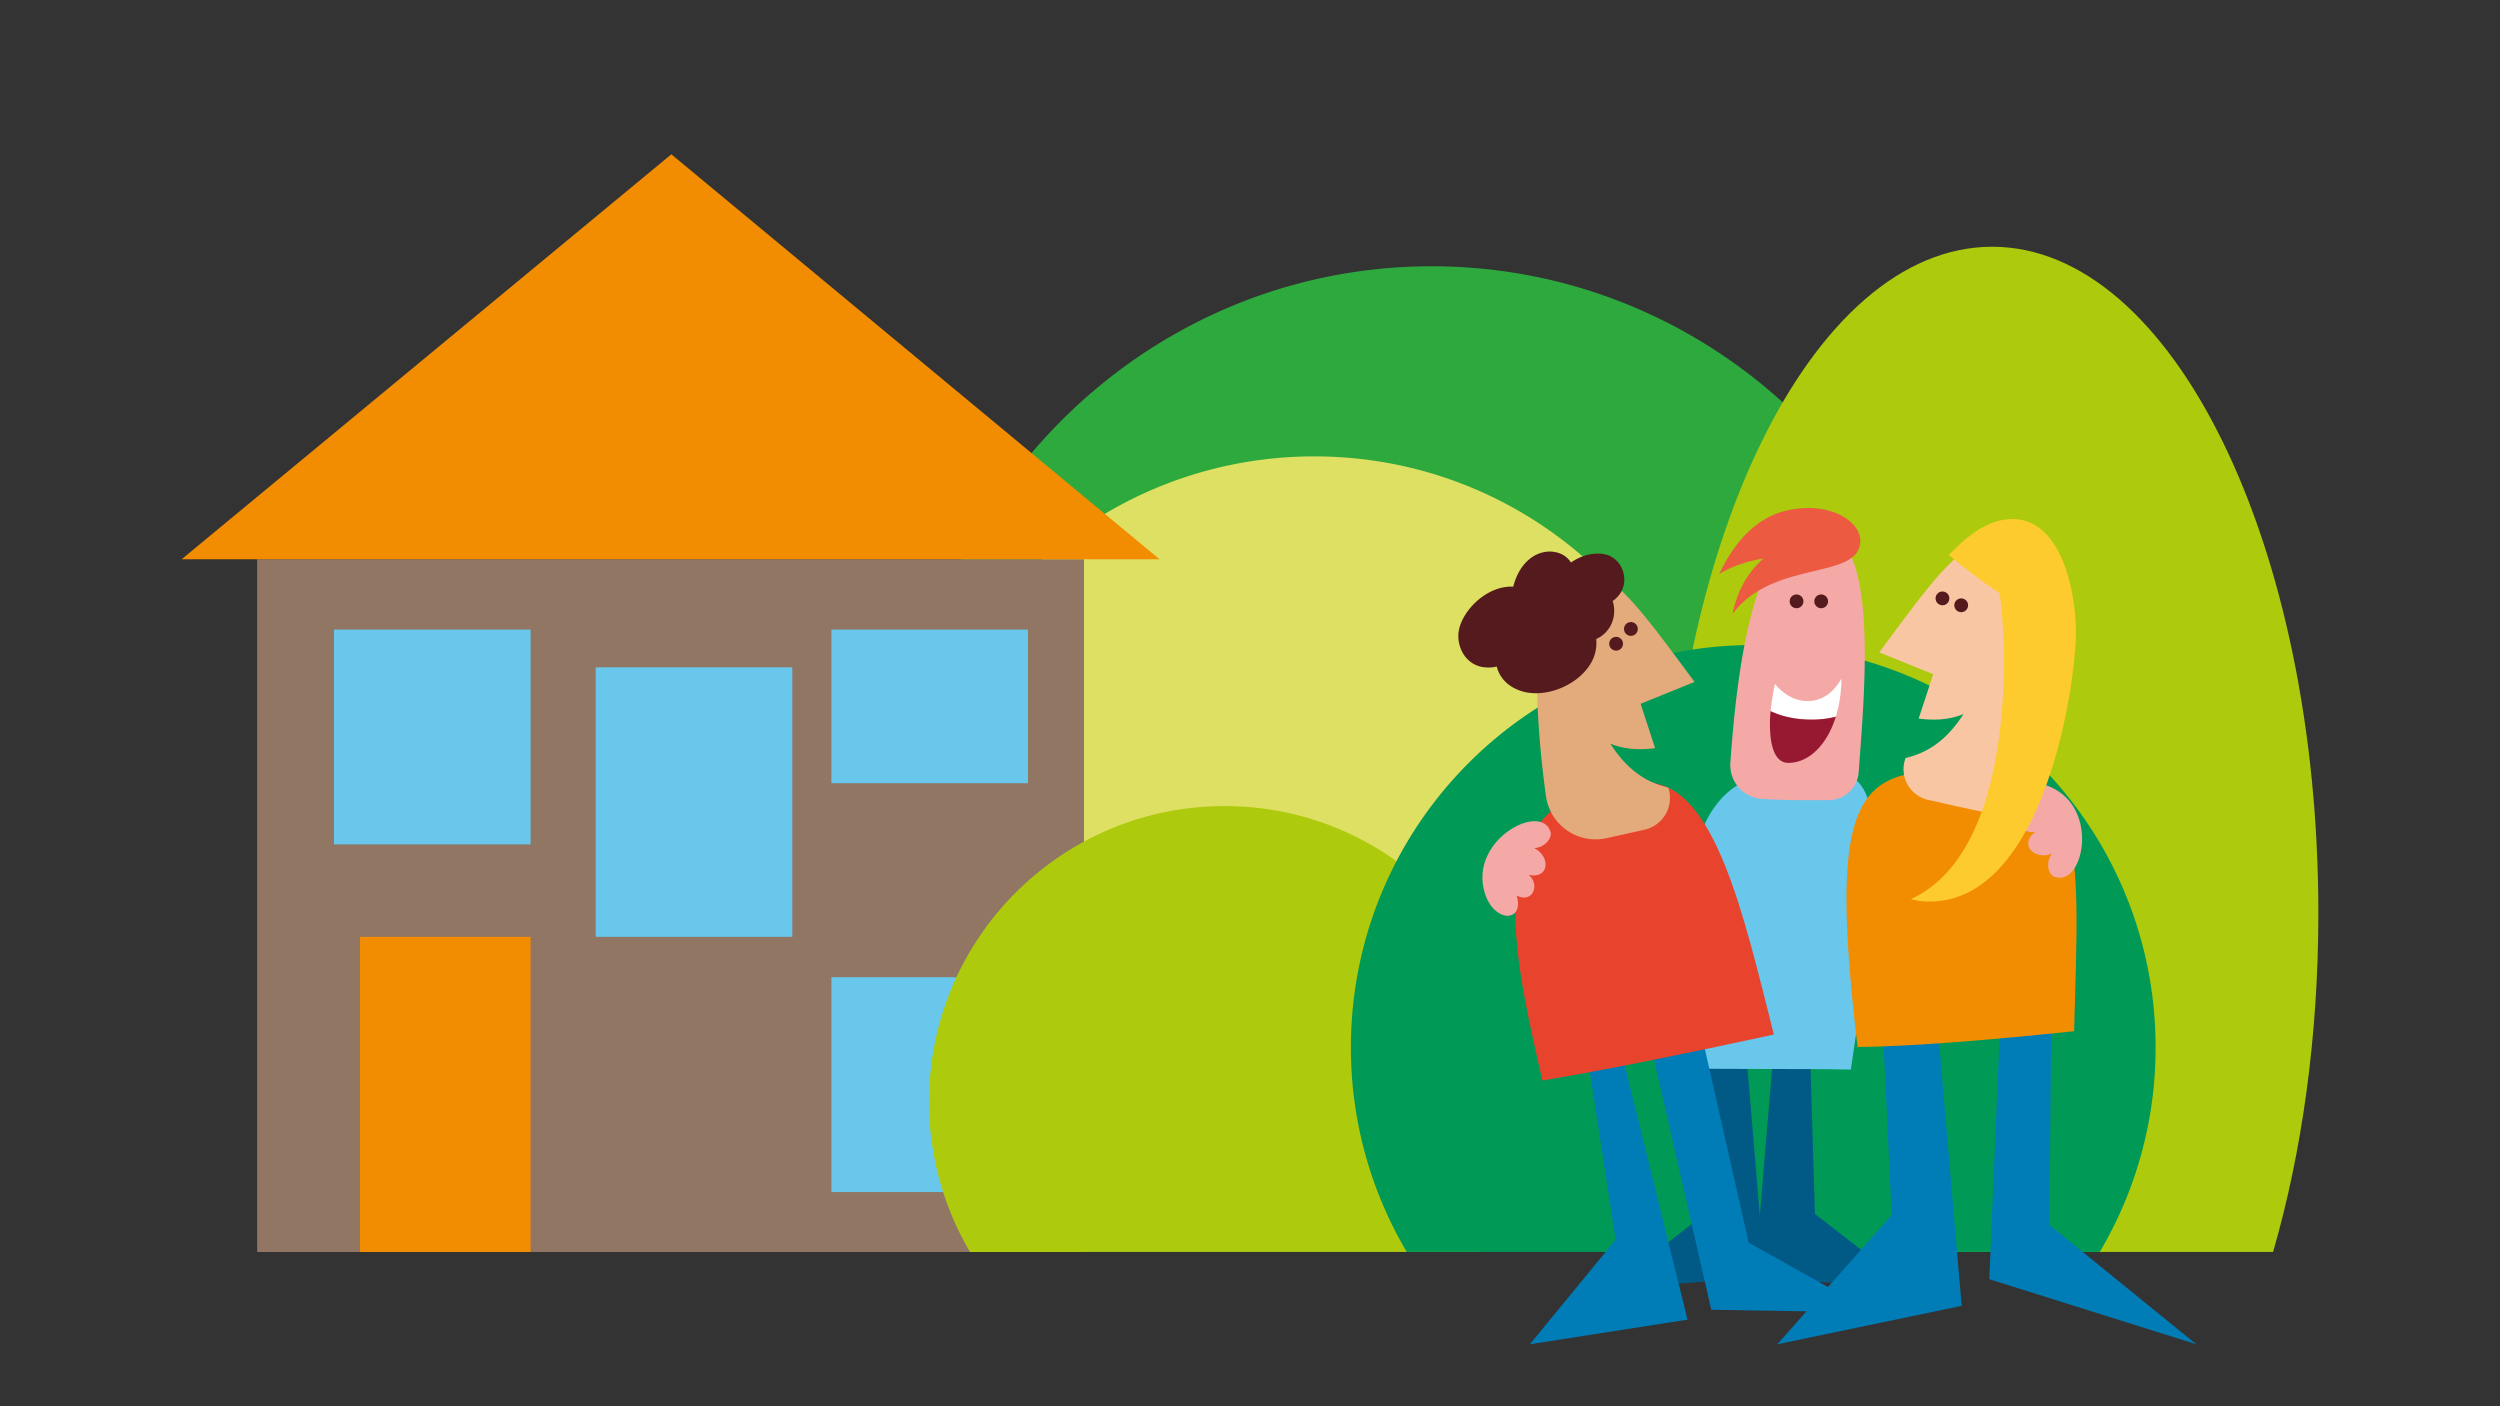 <svg xmlns="http://www.w3.org/2000/svg" viewBox="0 0 1920 1080"><rect x="0" y="0" width="1920" height="1080" fill="#333333" stroke="none"/><title>plaatjes</title><g id="goedmetMij"><path d="M1448.28,825.5a414.93,414.93,0,0,0,56.22-209.33c0-227.36-181.32-411.67-405-411.67s-405,184.31-405,411.67A414.93,414.93,0,0,0,750.72,825.5Z" fill="#2ea93e"/><path d="M1280.56,825.5a313.43,313.43,0,0,0,43.72-160.11c0-173.91-141-314.89-314.89-314.89S694.5,491.48,694.5,665.39A313.42,313.42,0,0,0,738.21,825.5Z" fill="#dde062"/><path d="M1745.72,961.5c22.09-76.25,34.78-165.2,34.78-260.22,0-282.65-112.15-511.78-250.5-511.78s-250.5,229.13-250.5,511.78c0,95,12.69,184,34.78,260.22Z" fill="#aeca0c"/><rect x="197.5" y="429.5" width="635" height="532" fill="#917663"/><polygon points="139.5 429.5 890.5 429.5 515.59 118.5 139.5 429.5" fill="#f28c00"/><rect x="256.5" y="483.5" width="151" height="165" fill="#68c7ea"/><rect x="638.5" y="750.5" width="112" height="165" fill="#68c7ea"/><rect x="457.5" y="512.5" width="151" height="207" fill="#68c7ea"/><rect x="638.5" y="483.5" width="151" height="118" fill="#68c7ea"/><rect x="276.5" y="719.5" width="131" height="242" fill="#f28c00"/><path d="M1136,961.5a226,226,0,0,0,31.51-115.42c0-125.37-101.63-227-227-227s-227,101.63-227,227A226,226,0,0,0,745,961.5Z" fill="#aeca0c"/><path d="M1612.6,961.5a307.48,307.48,0,0,0,42.9-157.12c0-170.65-138.34-309-309-309s-309,138.35-309,309a307.48,307.48,0,0,0,42.9,157.12Z" fill="#009956"/><polygon points="1314.08 769.64 1309.21 932.31 1235.49 989.58 1355.51 981.05 1337.84 769.64 1314.08 769.64" fill="#005a85"/><polygon points="1388.99 769.64 1393.86 932.31 1467.58 989.58 1347.56 981.05 1365.23 769.64 1388.99 769.64" fill="#005a85"/><path d="M1421.46,821.42c-45.36-.86-90.72.06-136.08-1.1,3.07-202.4,28.76-228.93,106.4-228.93C1439.19,591.39,1455.08,599.11,1421.46,821.42Z" fill="#68c7ea"/><path d="M1328.92,585.71a26.09,26.09,0,0,0,24.47,27.89c16.67,1,35,1.11,51.4.88a23.07,23.07,0,0,0,22.67-21.42c4.46-61.72,16.17-181.84-29.61-187.17C1345.78,399.83,1333.37,523.14,1328.92,585.71Z" fill="#f5a9a7"/><polygon points="1215.04 784.03 1240.79 952.13 1174.91 1032.4 1296.07 1013.47 1239.28 784.03 1215.04 784.03" fill="#007cb6"/><polygon points="1261.99 777.22 1314.24 1005.9 1439 1008 1343.02 954.41 1302.88 777.22 1261.99 777.22" fill="#007cb6"/><polygon points="1445.24 773.43 1452.81 933.2 1364.97 1032.4 1506.57 1002.87 1486.89 773.43 1445.24 773.43" fill="#007cb6"/><polygon points="1536.86 768.13 1527.78 982.42 1686.79 1032.4 1573.97 940.78 1575.48 773.43 1536.86 768.13" fill="#007cb6"/><path d="M1184.58,829.84c51.34-8.52,121.83-23.17,177.74-35.31-23.11-91.59-45.67-193.28-97.42-193.28C1131.87,601.25,1159.59,721.08,1184.58,829.84Z" fill="#e8442d"/><path d="M1426.63,804.1c41.33-.32,104.89-5.69,166.3-12.12,4.14-149.65,9.84-200.69-86.29-200.69C1428.61,591.29,1402.81,604,1426.63,804.1Z" fill="#f28c00"/><path d="M1281.22,604.87c-19.94-4.66-33.47-16.59-44.5-33.77,10.87,4.57,22.93,5,34.43,3.49-4.26-12.91-8.16-24.82-11.16-34.09,18.27-7.37,31.63-12.8,41.41-16.79-39.12-52.78-62.86-86.48-87.51-86.48-42,0-35.92,106.33-26.62,174.11a38.56,38.56,0,0,0,46.27,32.44c9.85-2.13,19-4.23,29.4-6.54a25,25,0,0,0,18.3-32.32Z" fill="#e3aa7b"/><path d="M1463.46,582.15c19.94-4.66,33.47-16.58,44.5-33.76-10.87,4.56-22.93,5-34.43,3.48,4.26-12.91,8.16-24.81,11.16-34.08-18.27-7.38-31.63-12.81-41.41-16.8,39.12-52.77,62.86-86.47,87.51-86.47,52.11,0,30.19,163.86,20,214.41-30.44-5.56-47.17-9.55-70-14.62a24.13,24.13,0,0,1-17.64-31.16Z" fill="#f8c6a3"/><path d="M1206.51,432c9-6.19,18.41-7.85,25.91-6.32,10.81,2.22,16.68,13.52,14.67,23.35-1.14,5.58-4.36,9.54-8.56,12.58a24.64,24.64,0,0,1,.68,12.46,23.2,23.2,0,0,1-13.3,16.71,31.85,31.85,0,0,1-.5,9.2c-4.32,21.12-32.23,36-53.45,31.68-12.2-2.5-20.11-10.23-22.46-19.75a27.81,27.81,0,0,1-11.58.26c-13.64-2.79-19.74-17.24-17.45-28.44,3.23-15.79,22-34.13,41.68-33.17,5.35-20.71,19.94-29.06,32.37-26.52A17.93,17.93,0,0,1,1206.51,432Z" fill="#541a1e"/><circle cx="1241.17" cy="494.39" r="5.3" fill="#541a1e"/><circle cx="1252.53" cy="483.04" r="5.3" fill="#541a1e"/><circle cx="1379.74" cy="461.83" r="5.3" fill="#541a1e"/><circle cx="1398.67" cy="461.83" r="5.3" fill="#541a1e"/><circle cx="1491.81" cy="459.56" r="5.3" fill="#541a1e"/><circle cx="1506.2" cy="464.86" r="5.3" fill="#541a1e"/><path d="M1414.18,521.28a100.94,100.94,0,0,1-4.27,29.16,75.78,75.78,0,0,1-18.26,2.21c-12.42,0-22.91-2.29-31.83-6.51a195.21,195.21,0,0,1,3.34-20.89c6.33,7.71,15,13.17,25,13.17C1400.5,538.42,1408.57,530.83,1414.18,521.28Z" fill="#fff"/><path d="M1409.91,550.44c-6.8,21.92-20.93,35.46-36.4,35.46-12.17,0-14.21-17.62-14.21-29.74,0-3.22.19-6.59.52-10,8.92,4.22,19.41,6.51,31.83,6.51A75.78,75.78,0,0,0,1409.91,550.44Z" fill="#971831"/><path d="M1354.28,428.91c-14,2.31-24.9,6.42-34,11.91,14.39-29.55,34.47-50.67,68.78-50.67,23.29,0,39.7,12.68,39.7,25,0,30.88-67,14.07-98.17,56.33C1334.12,454.14,1342,439.83,1354.28,428.91Z" fill="#eb5a41"/><path d="M1577.25,673.12c-4.44-1.93-6.24-11-1.38-17.58-12.84,5.39-25.79-6.46-12.84-16.65-11.18,2.16-19-11.9-6-17.32-19.74-8.69-5.06-27.1,17.56-17.26C1613.4,621.22,1599.6,682.85,1577.25,673.12Z" fill="#f5a9a7"/><path d="M1467.56,690.53a50.22,50.22,0,0,0,14.17,1.86c89,0,112.56-168.56,112.56-206.07,0-35.75-12.59-87.61-48.53-87.67h0c-19.91,0-35.92,14-49.06,27.64a452.42,452.42,0,0,0,39,29.29,432.77,432.77,0,0,1,3.35,49.79C1539,574.86,1525.69,663.88,1467.56,690.53Z" fill="#fecb2f"/><path d="M1190.82,638.91c1.42,4.63-4.3,11.89-12.47,12.47,12.45,6.26,11.85,23.8-4.31,20.58,8.9,7.09,3.31,22.19-9.23,15.84,6.21,20.66-17.32,21.46-24.54-2.13C1127.88,645.16,1183.69,615.59,1190.82,638.91Z" fill="#f5a9a7"/></g></svg>